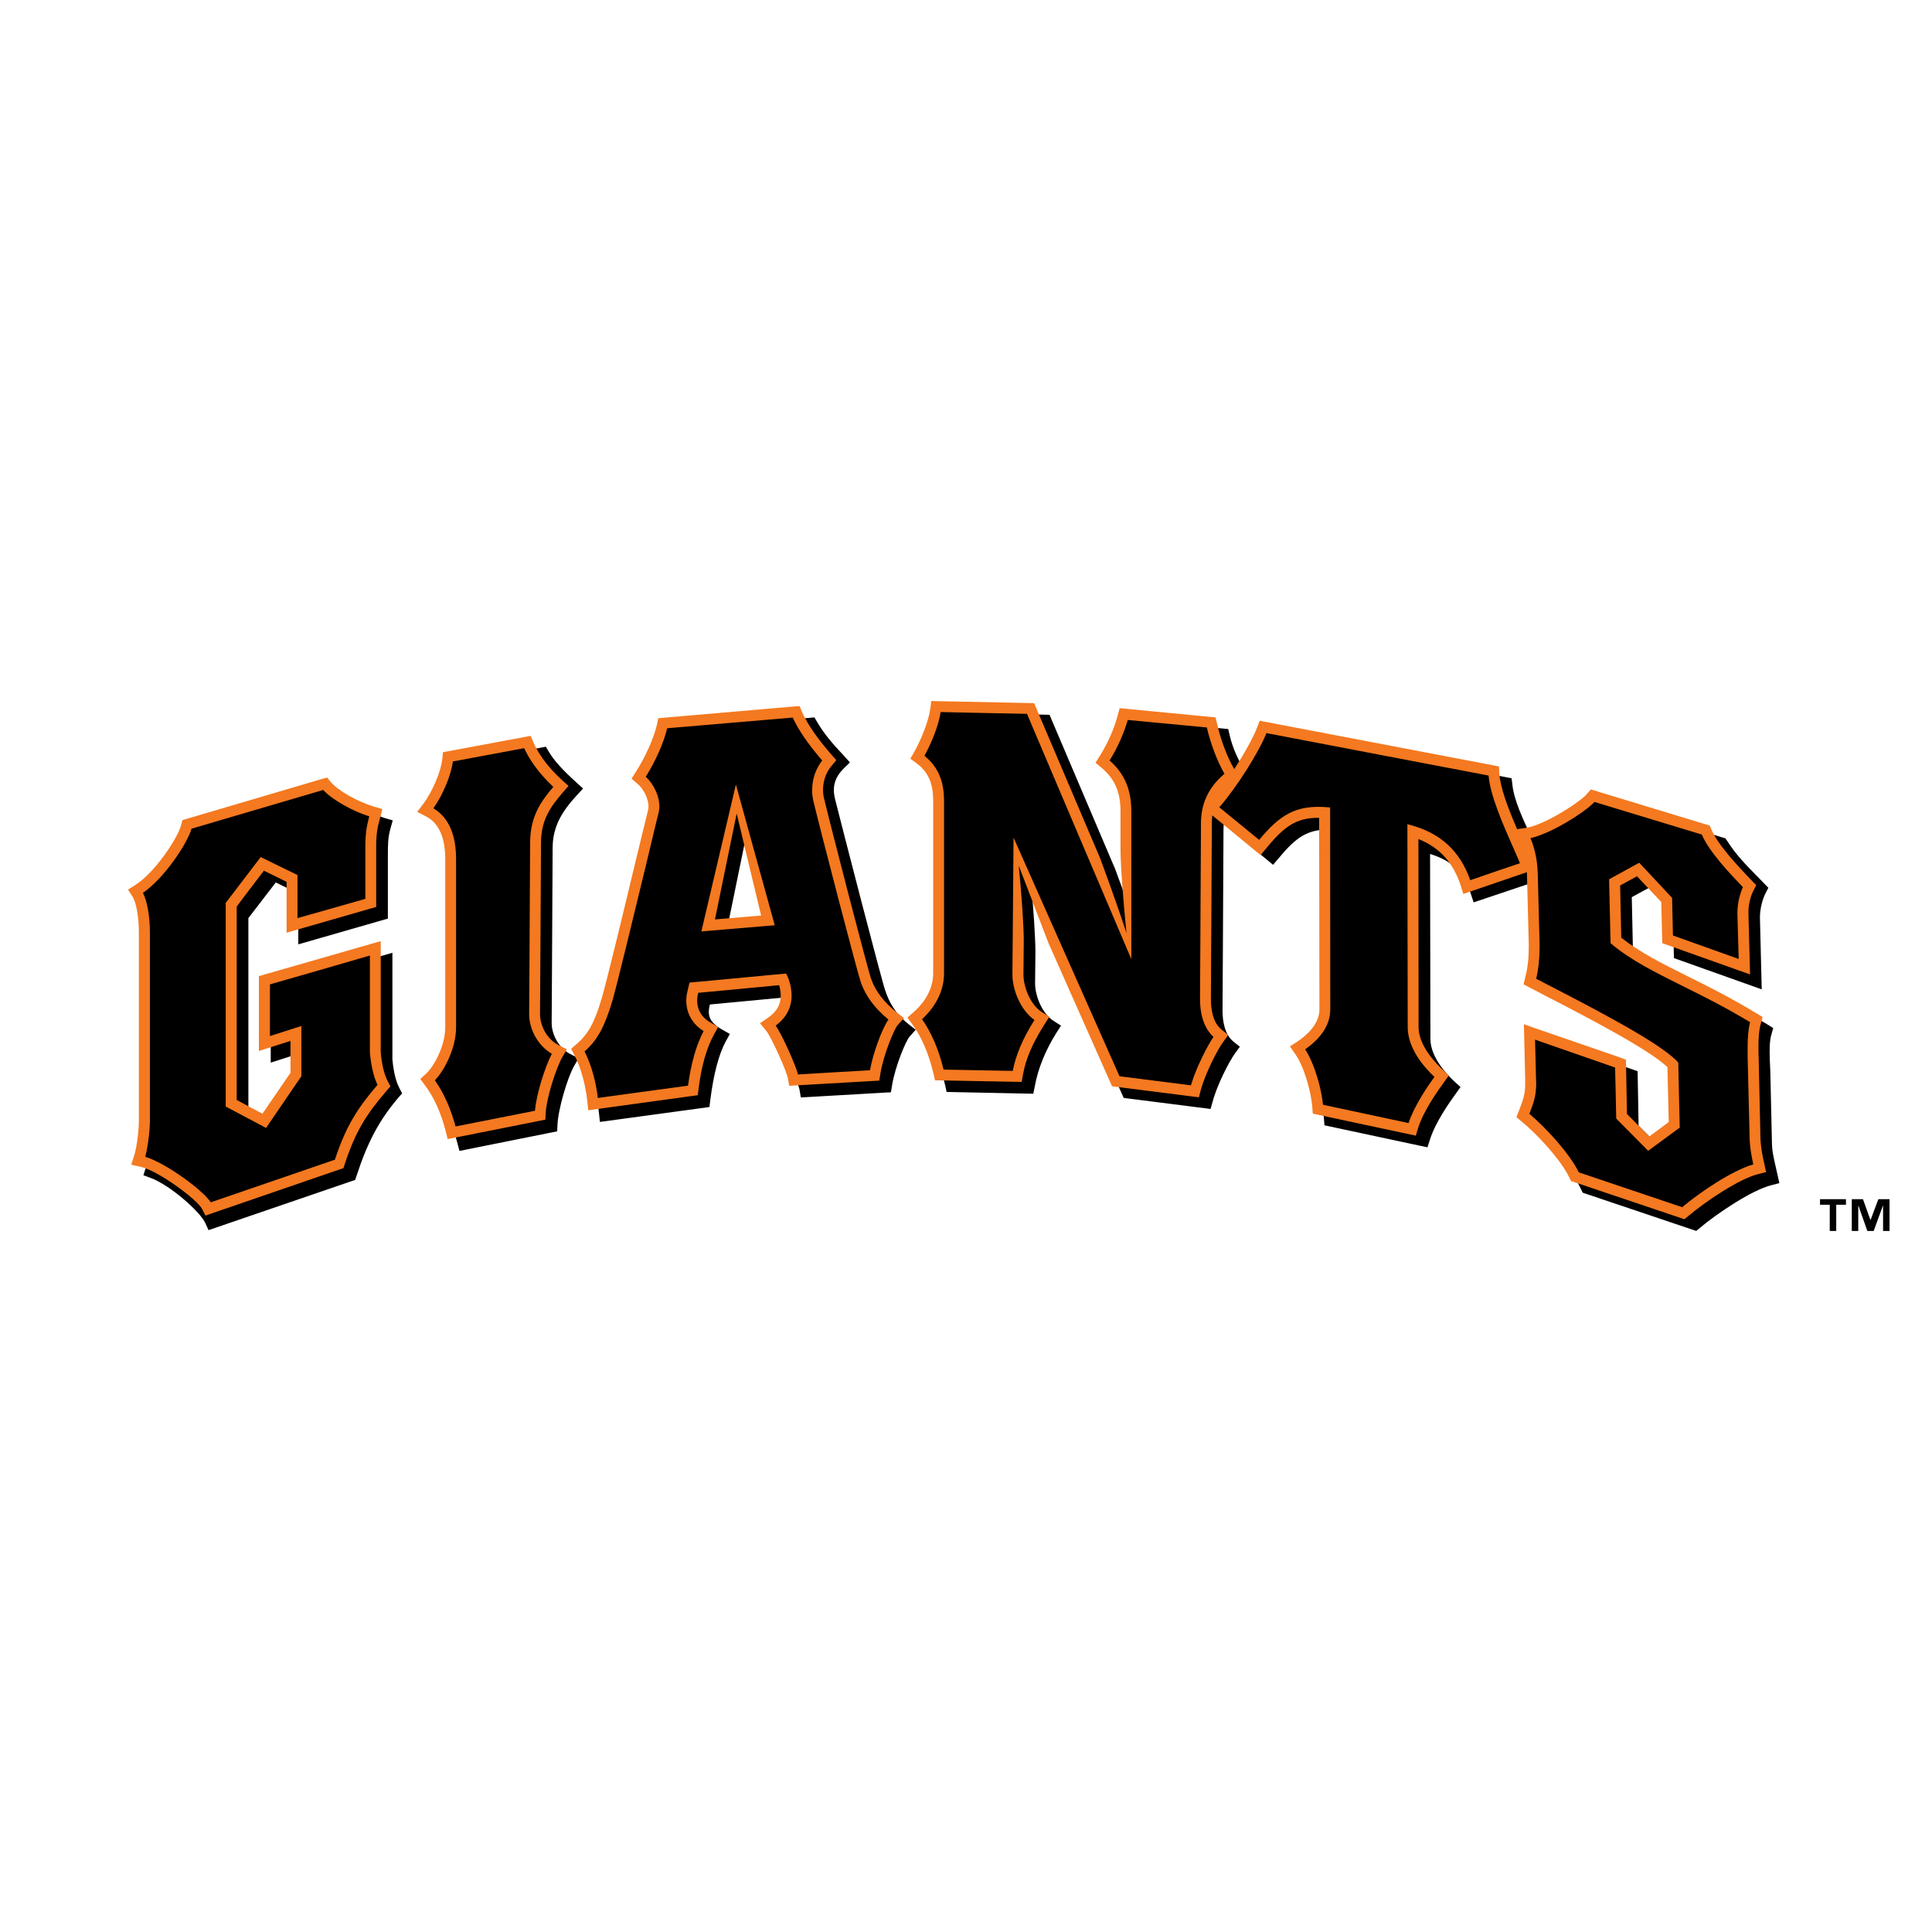<?xml version="1.0" encoding="utf-8"?>
<!-- Generator: Adobe Illustrator 13.0.0, SVG Export Plug-In . SVG Version: 6.00 Build 14948)  -->
<!DOCTYPE svg PUBLIC "-//W3C//DTD SVG 1.0//EN" "http://www.w3.org/TR/2001/REC-SVG-20010904/DTD/svg10.dtd">
<svg version="1.0" id="Layer_1" xmlns="http://www.w3.org/2000/svg" xmlns:xlink="http://www.w3.org/1999/xlink" x="0px" y="0px"
	 width="192.756px" height="192.756px" viewBox="0 0 192.756 192.756" enable-background="new 0 0 192.756 192.756"
	 xml:space="preserve">
<g>
	<polygon fill-rule="evenodd" clip-rule="evenodd" fill="#FFFFFF" points="0,0 192.756,0 192.756,192.756 0,192.756 0,0 	"/>
	<path fill-rule="evenodd" clip-rule="evenodd" d="M184.172,120.195h-0.971v2.619h-0.646v-2.619h-0.97v-0.551h2.587V120.195
		L184.172,120.195L184.172,120.195L184.172,120.195L184.172,120.195z M188.52,122.814h-0.646v-2.521h-0.017l-0.921,2.521h-0.631
		l-0.889-2.521h-0.017v2.521h-0.646v-3.17h1.116l0.743,2.07h0.016l0.776-2.07h1.115V122.814L188.52,122.814z"/>
	<path fill-rule="evenodd" clip-rule="evenodd" d="M126.58,73.756c-0.372,0.954-1.196,2.457-2.037,3.766l-0.097-0.162l0,0
		c-0.824-1.374-1.438-2.586-1.762-4.009l0,0l-0.146-0.614l-9.666-0.905l-0.178,0.694l0,0c-0.113,0.404-0.161,1.002-0.161,1.762
		c0,1.212,0.112,2.845,0.258,4.784c0.081,1.212,0.162,2.376,0.162,2.991l0,0v3.717l0,0c0,1.407,0.21,4.187,0.469,6.951
		c-1.066-3.104-2.149-5.997-2.23-6.207l0,0l-0.017-0.016l-6.465-15.194l-10.636-0.21l-0.097,0.776l0,0
		c-0.097,0.776,0.017,3.265,0.162,6.433c0.064,1.342,0.129,2.506,0.129,2.958l0,0V98.26l0,0c0,1.988-1.374,3.395-1.972,3.896l0,0
		l-0.598,0.533l0.485,0.646l0,0c0.921,1.262,1.665,2.975,2.118,4.947l0,0l0.145,0.662l8.647,0.178l0.146-0.727l0,0
		c0.323-1.779,1.051-3.572,2.15-5.336l0,0l0.469-0.727l-0.728-0.469l0,0c-1.147-0.711-1.859-2.506-1.859-3.75l0,0l0.033-3.071l0,0
		c0-0.032,0-0.064,0-0.081c0-1.245-0.179-4.429-0.502-7.451c1.423,3.717,2.959,7.726,2.959,7.726l0,0l6.352,14.305l8.664,1.1
		l0.21-0.729l0,0c0.42-1.615,1.633-3.992,2.23-4.816l0,0l0.485-0.662l-0.646-0.518l0,0c-0.89-0.727-1.084-2.086-1.084-3.104l0,0
		l0.033-5.512l0.064-12.608l0,0c0-0.161,0.017-0.323,0.032-0.468l4.914,4.057l0.565-0.663l0,0c1.729-2.085,2.877-2.909,5.205-2.861
		c0,1.52,0.016,19.121,0.016,19.121c0,1.424-1.195,2.521-2.198,3.201l0,0l-0.743,0.5l0.518,0.729l0,0
		c0.97,1.357,1.616,3.959,1.713,5.318l0,0l0.049,0.646l10.28,2.197l0.242-0.76l0,0c0.549-1.762,1.988-3.766,2.603-4.623l0,0
		l0.452-0.629l-0.565-0.518l0,0c-0.582-0.518-2.44-2.361-2.44-4.283c0,0-0.033-16.407-0.033-18.459
		c1.859,0.598,3.249,1.471,4.073,4.009l0,0l0.275,0.824l6.449-2.166c0.016,0.21,0.032,0.404,0.032,0.598l0,0l0.178,6.87l0,0
		c0,0.113,0,0.21,0,0.307c0,0.776-0.081,1.196-0.34,2.231l0,0l-0.178,0.662l2.086,1.084l0,0c4.429,2.311,10.441,5.43,12.284,7.191
		c0,0.582,0.097,5.561,0.113,6.305c-0.421,0.322-1.31,0.971-1.94,1.439c-0.646-0.646-1.891-1.908-2.23-2.248
		c0-0.598-0.097-5.432-0.097-5.432l0,0l-0.565-0.193l-9.618-3.312l0.146,6.061l0,0c0.032,1.1,0.032,1.326-0.339,2.295l0,0
		l-0.227,0.582l0.485,0.404l0,0c1.584,1.293,3.637,4.188,4.477,5.949l0,0l0.162,0.338l11.331,3.816l0.372-0.309l0,0
		c1.681-1.422,5.172-3.766,7.111-4.25l0,0l0.809-0.211l-0.34-1.52l0,0c-0.259-1.131-0.404-1.746-0.404-2.666l0,0l-0.161-7.031l0,0
		c0-0.018-0.032-0.695-0.032-0.695c-0.017-0.371-0.032-0.824-0.032-1.262c0-0.598,0.032-1.195,0.178-1.664l0,0l0.178-0.631
		l-0.565-0.355l0,0c-2.555-1.551-4.882-2.699-6.935-3.717c-2.506-1.245-4.688-2.344-6.498-3.767
		c-0.016-0.646-0.097-4.413-0.113-5.221c0.469-0.259,1.115-0.614,1.697-0.921c0.614,0.646,2.085,2.215,2.425,2.57
		c0,0.566,0.081,4.429,0.081,4.429l0,0l8.761,3.119l-0.178-7.144l0,0c-0.017-0.954,0.323-2.004,0.549-2.425l0,0l0.291-0.566
		l-1.164-1.196l0,0c-1.034-1.05-2.084-2.117-2.941-3.475l0,0l-0.178-0.259l-12.269-3.717l-0.355,0.437l0,0
		c-0.63,0.76-4.219,3.103-6.094,3.395l0,0l-0.501,0.064c-0.97-2.053-1.875-3.977-2.036-5.528l0,0l-0.081-0.646l-23.971-4.574
		L126.58,73.756L126.58,73.756L126.58,73.756L126.58,73.756L126.58,73.756z M33.234,78.896l-13.868,4.09l-0.113,0.484l0,0
		c-0.275,1.196-2.57,4.704-4.575,5.981l0,0l-0.743,0.469l0.469,0.711l0,0c0.307,0.485,0.63,1.859,0.63,3.556l0,0v18.863l0,0
		c0,0.68-0.162,2.457-0.469,3.41l0,0l-0.259,0.793l0.776,0.291l0,0c1.859,0.693,4.849,3.297,5.399,4.477l0,0l0.323,0.711
		l14.628-5.01l0.146-0.42l0,0c1.099-3.379,2.263-5.545,4.154-7.775l0,0l0.388-0.438l-0.275-0.533l0,0
		c-0.501-0.938-0.646-2.344-0.695-2.861c0-0.08,0-10.635,0-10.635l0,0l-12.139,3.508v7.451l0,0c0,0,2.214-0.711,3.136-1.002
		c0,1.211,0,2.844,0,3.184c-0.242,0.355-2.149,3.152-2.78,4.074c-0.776-0.404-2.036-1.068-2.586-1.375c0-0.969,0-18.733,0-19.299
		c0.275-0.355,2.118-2.764,2.732-3.556c0.679,0.323,1.697,0.824,2.247,1.099c0,0.824,0,5.075,0,5.075l0,0l8.938-2.57v-6.207l0,0
		c0-1.18,0-1.842,0.259-2.78l0,0l0.226-0.808l-0.808-0.242l0,0c-1.633-0.501-3.523-1.584-4.219-2.425l0,0L33.8,78.735L33.234,78.896
		L33.234,78.896L33.234,78.896L33.234,78.896L33.234,78.896z M53.859,74.613l-8.502,1.617l-0.065,0.646l0,0
		c-0.081,0.921,0.032,3.605,0.162,6.191c0.064,1.584,0.129,3.087,0.129,3.814l0,0v16.779l0,0c0,1.922-1.212,4.008-1.891,4.623l0,0
		l-0.582,0.533l0.469,0.629l0,0c0.889,1.213,1.568,2.717,2.053,4.592l0,0l0.21,0.791l9.747-1.955l0.032-0.662l0,0
		c0.065-1.568,1.019-4.754,1.649-5.836l0,0l0.453-0.793l-0.824-0.42l0,0c-1.067-0.549-1.859-1.857-1.859-3.104l0,0l0.032-5.301
		l0.065-12.139l0,0c0-2.214,0.986-3.718,2.44-5.302l0,0l0.598-0.646l-0.662-0.598l0,0c-1.406-1.277-2.215-2.166-2.748-3.055l0,0
		L54.458,74.5L53.859,74.613L53.859,74.613L53.859,74.613L53.859,74.613L53.859,74.613z M78.897,99.457
		c-1.051,0.098-7.063,0.662-8.065,0.76l1.665-7.322c1.31-0.113,3.443-0.291,4.606-0.388c-0.307-1.309-1.616-6.74-2.44-10.183l0,0
		l0,0c-0.711,3.459-1.859,9.068-2.166,10.571l-1.665,7.322c-0.016,0.064-0.033,0.113-0.033,0.113
		c-0.048,0.227-0.081,0.42-0.081,0.631c0,0.646,0.323,1.195,1.357,1.777l0,0l0.744,0.42l-0.42,0.76l0,0
		c-0.679,1.244-1.212,3.281-1.536,5.852l0,0l-0.081,0.678l-10.927,1.488l-0.097-0.889l0,0c-0.162-1.697-0.646-3.379-1.293-4.623l0,0
		l-0.323-0.615l0.518-0.451l0,0c1.196-1.02,1.843-2.184,2.57-4.641c0.485-1.664,2.118-8.485,3.313-13.448
		c0.63-2.65,1.132-4.735,1.277-5.285c0.178-0.663-0.21-1.907-1.066-2.635l0,0l-0.582-0.485l0.404-0.646l0,0
		c0.986-1.503,1.859-3.459,2.134-4.768l0,0l0.129-0.631l13.868-1.196l0,0l0.55-0.049l0.275,0.469l0,0
		c0.728,1.245,1.535,2.149,2.699,3.394l0,0l0.566,0.63l-0.598,0.582l0,0c-0.921,0.921-1.196,1.843-0.873,3.12
		c0.728,2.91,4.671,18.184,4.995,19.057c0.372,1.084,0.921,2.23,2.312,3.346l0,0l0.727,0.566l-0.614,0.695l0,0
		c-0.372,0.404-1.455,3.021-1.746,4.865l0,0l-0.113,0.678l-8.987,0.518l-0.129-0.76l0,0c-0.113-0.678-1.649-4.121-2.166-4.734l0,0
		l-0.614-0.744l0.792-0.533l0,0c0.857-0.582,1.277-1.311,1.277-2.23c0-0.324-0.048-0.646-0.146-1.002
		C78.913,99.473,78.897,99.473,78.897,99.457L78.897,99.457z"/>
	<path fill-rule="evenodd" clip-rule="evenodd" fill="#F47920" d="M125.416,72.593c-0.371,0.97-1.31,2.683-2.279,4.138
		c-0.711-1.229-1.341-2.877-1.713-4.542l0,0l-0.146-0.614l-9.568-0.921l-0.194,0.711l0,0c-0.34,1.31-1.019,2.845-1.811,4.089l0,0
		l-0.404,0.646l0.582,0.485l0,0c1.325,1.099,1.907,2.44,1.907,4.315l0,0v3.718l0,0c0,1.681,0.274,5.253,0.599,8.47
		c-1.196-3.637-2.635-7.484-2.732-7.726l0,0l-0.016-0.016l-6.466-15.194l-10.264-0.21l-0.097,0.776l0,0
		c-0.146,1.083-0.792,2.861-1.6,4.299l0,0l-0.388,0.679l0.614,0.453l0,0c1.536,1.115,1.665,2.635,1.665,3.944l0,0v17.005l0,0
		c0,1.986-1.374,3.395-1.972,3.895l0,0l-0.598,0.533l0.468,0.646l0,0c0.938,1.262,1.665,2.975,2.134,4.947l0,0l0.146,0.662
		l8.648,0.162l0.129-0.729l0,0c0.291-1.584,0.938-3.104,2.166-5.043l0,0l0.469-0.727l-0.743-0.469l0,0
		c-1.148-0.711-1.843-2.506-1.843-3.75l0,0l0.032-3.346l0,0c0-0.032,0-0.065,0-0.097c0-1.229-0.194-4.396-0.501-7.419
		c1.422,3.701,2.958,7.71,2.958,7.71l0,0l6.352,14.305l8.664,1.1l0.194-0.744l0,0c0.437-1.6,1.632-3.977,2.247-4.801l0,0
		l0.484-0.678l-0.646-0.518l0,0c-0.905-0.711-1.083-2.068-1.083-3.088l0,0l0.032-5.333l0.064-12.188l0,0
		c0-0.275,0.017-0.533,0.049-0.776l4.816,3.96l0.55-0.663l0,0c1.746-2.117,2.958-3.087,5.286-3.055
		c0.016,1.519,0.032,19.121,0.032,19.121c0,1.504-1.374,2.652-2.198,3.201l0,0l-0.744,0.484l0.518,0.744l0,0
		c0.97,1.373,1.616,3.977,1.713,5.318l0,0l0.049,0.646l10.28,2.197l0.226-0.76l0,0c0.566-1.777,2.054-3.846,2.619-4.621l0,0
		l0.452-0.631l-0.565-0.518l0,0c-0.582-0.533-2.457-2.377-2.457-4.283c0,0-0.016-16.665-0.016-18.783
		c2.101,0.841,3.459,2.328,4.219,4.639l0,0l0.258,0.84l6.337-2.166c0.016,0.097,0.016,0.194,0.016,0.291l0,0l0.178,6.854l0,0
		c0,0.113,0,0.226,0,0.339c0,1.099-0.113,2.134-0.355,3.022l0,0l-0.161,0.68l2.036,1.066l0,0c4.462,2.295,10.474,5.432,12.317,7.193
		c0.016,0.58,0.112,4.752,0.129,5.479c-0.42,0.324-1.31,0.971-1.939,1.439c-0.646-0.646-1.892-1.908-2.231-2.248
		c-0.016-0.598-0.097-5.414-0.097-5.414l0,0l-0.565-0.211l0,0c-0.856-0.291-8.131-2.812-8.438-2.908l0,0l-1.18-0.42l0.129,5.592l0,0
		c0.032,1.326-0.161,1.842-0.63,3.055l0,0l-0.243,0.631l0.485,0.404l0,0c1.681,1.373,3.992,3.91,4.801,5.641l0,0l0.161,0.324
		l11.314,3.814l0.372-0.309l0,0c1.714-1.453,5.075-3.717,6.951-4.186l0,0l0.824-0.211l-0.179-0.824l0,0
		c-0.339-1.502-0.404-2.279-0.404-3.426l0,0l-0.161-7.291l0,0c-0.017-0.273-0.017-0.58-0.017-0.92c0-0.793,0.032-1.682,0.243-2.377
		l0,0l0.178-0.631l-0.565-0.338l0,0c-2.554-1.553-4.897-2.732-6.967-3.75c-2.554-1.277-4.769-2.393-6.579-3.832
		c-0.016-0.646-0.097-4.38-0.112-5.205c0.468-0.259,1.114-0.614,1.681-0.921c0.614,0.646,2.102,2.23,2.425,2.57
		c0.016,0.55,0.097,4.106,0.097,4.106l0,0l8.761,3.12l-0.162-6.045l0,0c-0.032-0.873,0.227-1.81,0.485-2.295l0,0l0.291-0.566
		l-0.599-0.614l0,0c-1.131-1.196-3.248-3.41-3.879-4.962l0,0l-0.161-0.372l-11.864-3.605l-0.372,0.437l0,0
		c-0.614,0.76-4.202,3.104-6.077,3.395l0,0l-0.905,0.129c-0.905-2.102-1.682-4.138-1.778-5.577l0,0l-0.032-0.679l-23.874-4.558
		L125.416,72.593L125.416,72.593L125.416,72.593L125.416,72.593L125.416,72.593z M52.259,73.546l-8.065,1.503l-0.064,0.663l0,0
		c-0.113,1.196-0.97,3.249-1.891,4.478l0,0l-0.614,0.808l0.905,0.469l0,0c1.261,0.663,1.892,2.101,1.892,4.251l0,0v16.778l0,0
		c0,1.924-1.212,4.008-1.908,4.623l0,0l-0.582,0.533l0.469,0.631l0,0c0.905,1.211,1.584,2.715,2.069,4.574l0,0l0.194,0.791
		l9.747-1.939l0.033-0.68l0,0c0.081-1.471,1.018-4.412,1.648-5.543l0,0l0.469-0.793l-0.824-0.42l0,0
		c-1.083-0.533-1.859-1.842-1.859-3.104l0,0l0.033-5.188l0.064-11.864l0,0c0-2.328,0.954-3.621,2.182-5.06l0,0l0.565-0.646
		l-0.63-0.565l0,0c-1.665-1.503-2.489-2.894-2.877-3.782l0,0l-0.275-0.647L52.259,73.546L52.259,73.546L52.259,73.546L52.259,73.546
		L52.259,73.546z M32.071,77.733l-13.869,4.089l-0.129,0.485l0,0c-0.275,1.18-2.554,4.704-4.558,5.98l0,0l-0.743,0.469l0.468,0.728
		l0,0c0.307,0.485,0.614,1.843,0.614,3.54l0,0v18.863l0,0c0,0.68-0.162,2.457-0.468,3.41l0,0l-0.292,0.906l0.938,0.209l0,0
		c1.794,0.404,5.658,3.281,6.126,4.203l0,0l0.339,0.662l13.771-4.734l0.129-0.404l0,0c1.099-3.346,2.214-5.027,4.17-7.307l0,0
		l0.388-0.453l-0.275-0.518l0,0c-0.339-0.646-0.582-1.615-0.695-2.859c0-0.113,0-11.105,0-11.105l0,0l-12.155,3.492v7.467l0,0
		c0,0,2.23-0.711,3.152-1.002c0,1.213,0,2.844,0,3.184c-0.242,0.355-2.166,3.152-2.796,4.074c-0.776-0.404-2.021-1.066-2.57-1.375
		c0-0.969,0-18.733,0-19.283c0.258-0.372,2.101-2.78,2.715-3.588c0.695,0.339,1.713,0.84,2.263,1.115c0,0.824,0,5.076,0,5.076l0,0
		l8.939-2.57v-6.061l0,0c0-1.229,0.113-1.843,0.404-2.877l0,0l0.21-0.824l-0.808-0.242l0,0c-1.681-0.501-3.669-1.633-4.348-2.473
		l0,0l-0.355-0.437L32.071,77.733L32.071,77.733L32.071,77.733L32.071,77.733L32.071,77.733z M77.733,98.293
		c-1.051,0.098-7.08,0.662-8.066,0.76l1.665-7.322c1.31-0.114,3.443-0.292,4.607-0.388c-0.323-1.31-1.616-6.74-2.44-10.183l0,0l0,0
		c-0.711,3.475-1.859,9.068-2.167,10.571l-1.665,7.322c-0.016,0.064-0.032,0.113-0.032,0.113c-0.275,1.213,0.194,2.264,1.261,2.861
		l0,0l0.76,0.436l-0.42,0.744l0,0c-0.744,1.357-1.261,3.184-1.536,5.398l0,0l-0.081,0.662l-10.927,1.504l-0.097-0.889l0,0
		c-0.178-1.697-0.646-3.379-1.293-4.623l0,0l-0.323-0.615l0.517-0.451l0,0c1.196-1.02,1.843-2.199,2.554-4.656
		c0.485-1.648,2.117-8.404,3.297-13.334c0.663-2.699,1.164-4.833,1.309-5.366c0.178-0.679-0.21-1.924-1.067-2.651l0,0l-0.582-0.501
		l0.404-0.631l0,0c0.97-1.503,1.843-3.459,2.134-4.768l0,0l0.129-0.63l13.464-1.164l0,0l0.63-0.049l0.242,0.566l0,0
		c0.517,1.196,1.487,2.603,2.942,4.283l0,0l0.485,0.55l-0.485,0.582l0,0c-0.711,0.84-1.002,2.101-0.744,3.2
		c0.679,2.861,4.38,17.149,4.704,18.038c0.437,1.229,1.277,2.328,2.554,3.346l0,0l0.728,0.566l-0.63,0.695l0,0
		c-0.355,0.404-1.438,3.006-1.729,4.865l0,0l-0.113,0.68l-8.987,0.516l-0.129-0.76l0,0c-0.13-0.695-1.649-4.121-2.183-4.752l0,0
		l-0.598-0.727l0.775-0.533l0,0c0.873-0.598,1.293-1.311,1.293-2.215c0-0.322-0.049-0.662-0.146-1.018
		C77.733,98.309,77.733,98.293,77.733,98.293L77.733,98.293z"/>
	<path fill-rule="evenodd" clip-rule="evenodd" d="M159.085,80.012c0.243,0.081,10.523,3.201,10.701,3.249
		c0.743,1.73,2.796,3.879,4.04,5.188c0,0,0.032,0.033,0.065,0.065c-0.275,0.598-0.55,1.568-0.55,2.554c0,0.049,0,0.097,0,0.146
		c0,0,0.113,3.912,0.129,4.461c-0.533-0.193-6.304-2.247-6.562-2.343c0-0.275-0.081-3.75-0.081-3.75l0,0l-3.28-3.507l-3.007,1.649
		l0.146,6.369l0.064,0.064l0,0c1.956,1.649,4.349,2.829,7.096,4.202c2.021,1.002,4.3,2.135,6.757,3.621
		c-0.194,0.791-0.242,1.697-0.242,2.506c0,0.34,0,0.678,0,0.953l0.178,7.258c0,1.18,0.064,1.988,0.388,3.475
		c-2.134,0.615-5.351,2.797-7.096,4.268c-0.227-0.08-10.151-3.428-10.312-3.475c-0.89-1.826-3.2-4.381-4.931-5.836
		c0.421-1.1,0.68-1.777,0.68-3.119c0-0.08,0-0.162-0.017-0.242c0,0-0.081-3.492-0.097-4.041c1.325,0.469,6.854,2.375,7.984,2.779
		c0.017,0.275,0.113,5.092,0.113,5.092l0,0l3.185,3.217l3.152-2.311l-0.146-6.482l-0.049-0.064l0,0
		c-1.697-1.859-7.872-5.076-12.851-7.646c0,0-1.051-0.549-1.276-0.662c0.226-0.954,0.339-2.021,0.339-3.136c0-0.129,0-0.243,0-0.372
		l0,0l-0.178-6.854l0,0c-0.032-1.051-0.146-2.23-0.727-3.669C154.785,83.164,158.147,81.014,159.085,80.012L159.085,80.012
		L159.085,80.012L159.085,80.012L159.085,80.012L159.085,80.012z M126.354,73.142c0.34,0.065,21.869,4.187,22.161,4.235
		c0.178,2.021,1.39,4.768,2.569,7.436c0,0,0.437,0.986,0.566,1.309c-0.389,0.129-4.623,1.567-4.963,1.697
		c-1.019-2.909-2.974-4.72-5.997-5.512l0,0l-0.274-0.081l0.032,20.27l0,0c0,2.182,1.762,4.105,2.667,4.945
		c-0.63,0.873-1.972,2.797-2.586,4.607c-0.355-0.08-8.243-1.762-8.534-1.826c-0.13-1.406-0.76-3.945-1.778-5.529
		c1.18-0.824,2.505-2.148,2.505-3.977l0,0l-0.016-20.155l-0.21-0.016l0,0c-3.249-0.291-4.833,0.808-6.87,3.249
		c-0.291-0.243-3.669-3.007-3.976-3.249C123.363,78.573,125.529,75.179,126.354,73.142L126.354,73.142L126.354,73.142
		L126.354,73.142L126.354,73.142L126.354,73.142z M93.849,71.041L93.849,71.041L93.849,71.041c-0.178,1.196-0.809,2.894-1.617,4.364
		c1.94,1.536,1.956,3.653,1.956,4.688l0,0v17.005l0,0c0,2.295-1.438,3.895-2.198,4.59c0.938,1.326,1.681,3.055,2.15,5.027
		c0.307,0,6.562,0.129,6.901,0.129c0.324-1.617,0.97-3.168,2.166-5.076c-1.422-1.018-2.198-3.055-2.198-4.541l0,0l0.113-13.659l0,0
		c0,0,10.474,23.583,10.571,23.809c0.227,0.033,6.789,0.857,7.128,0.906c0.485-1.682,1.601-3.881,2.247-4.834
		c-0.873-0.793-1.342-2.102-1.342-3.799l0,0l0.032-5.333l0.064-12.188l0,0c0-1.988,0.776-3.604,2.344-4.93
		c-0.728-1.261-1.357-2.926-1.762-4.623c-0.291-0.033-7.564-0.711-7.888-0.743c-0.372,1.309-1.034,2.796-1.811,4.041
		c1.471,1.293,2.166,2.893,2.166,5.027l0,0v14.79l0,0c0,0-10.312-24.213-10.409-24.472C102.189,71.219,94.204,71.057,93.849,71.041
		L93.849,71.041L93.849,71.041L93.849,71.041z M32.249,78.816c0.84,0.921,2.812,2.069,4.591,2.634
		c-0.259,0.986-0.388,1.73-0.388,2.975c0,0,0,4.946,0,5.253c-0.291,0.081-6.271,1.794-6.772,1.923c0-0.501,0-4.299,0-4.299l0,0
		l-3.669-1.794l-3.491,4.575V110.4l4.025,2.133l3.523-5.156v-5.01l0,0c0,0-2.667,0.855-3.136,1.002c0-0.518,0-4.865,0-5.156
		c0.291-0.082,9.456-2.716,9.973-2.877c0,0.549,0,9.713,0,9.713c0.13,1.342,0.388,2.408,0.76,3.186
		c-1.94,2.262-3.136,4.072-4.251,7.467c-0.194,0.064-12.074,4.154-12.381,4.252c-0.856-1.277-4.542-3.945-6.546-4.543
		c0.308-1.1,0.469-2.812,0.469-3.523l0,0V93.023l0,0c0-1.632-0.275-3.119-0.695-3.944c2.085-1.422,4.396-4.849,4.849-6.4
		C19.317,82.615,32.006,78.88,32.249,78.816L32.249,78.816L32.249,78.816L32.249,78.816L32.249,78.816L32.249,78.816z
		 M52.292,74.646c0.453,0.969,1.309,2.359,2.909,3.863c-1.276,1.503-2.311,2.99-2.311,5.609l0,0l-0.065,11.864l-0.032,5.188l0,0
		c0,1.584,0.921,3.186,2.263,3.961c-0.679,1.309-1.551,4.041-1.681,5.689c-0.291,0.049-7.564,1.504-7.92,1.568
		c-0.501-1.828-1.18-3.348-2.069-4.607c0.921-0.938,2.117-3.184,2.117-5.285l0,0V85.718l0,0c0-2.473-0.759-4.17-2.263-5.075
		c0.954-1.358,1.778-3.314,1.94-4.671C45.47,75.922,51.984,74.71,52.292,74.646L52.292,74.646L52.292,74.646L52.292,74.646
		L52.292,74.646L52.292,74.646z M78.428,97.129l-9.633,0.906l1.18-5.108l7.322-0.614l-3.879-14.046l-0.194,0.841l0,0l-3.249,13.82
		l-1.18,5.108l-0.033,0.129l-0.178,0.76l0,0c-0.081,0.307-0.113,0.613-0.113,0.922c0,1.244,0.614,2.326,1.729,3.021
		c-0.744,1.422-1.261,3.25-1.552,5.447c-0.308,0.033-8.599,1.18-9.003,1.229c-0.194-1.682-0.663-3.346-1.325-4.639
		c1.293-1.148,2.004-2.457,2.78-5.059c0.485-1.682,2.118-8.455,3.313-13.384c0.647-2.699,1.148-4.833,1.293-5.351
		c0.048-0.21,0.081-0.42,0.081-0.646c0-1.018-0.533-2.198-1.358-2.974c0.97-1.536,1.811-3.426,2.134-4.833
		c0.291-0.016,12.252-1.05,12.527-1.066l0,0l0,0c0.566,1.228,1.52,2.635,2.942,4.283c-0.646,0.824-1.002,1.859-1.002,2.926
		c0,0.355,0.032,0.727,0.113,1.083c0.728,3.039,4.413,17.215,4.752,18.152c0.485,1.357,1.39,2.57,2.748,3.686
		c-0.63,0.871-1.552,3.377-1.842,5.059c-0.324,0.016-6.837,0.387-7.177,0.42c-0.275-1.018-1.568-3.912-2.231-4.881
		c1.051-0.777,1.584-1.779,1.584-2.99c0-0.404-0.065-0.842-0.178-1.277c-0.146-0.518-0.292-0.792-0.308-0.792l0,0L78.428,97.129
		L78.428,97.129z"/>
</g>
</svg>
